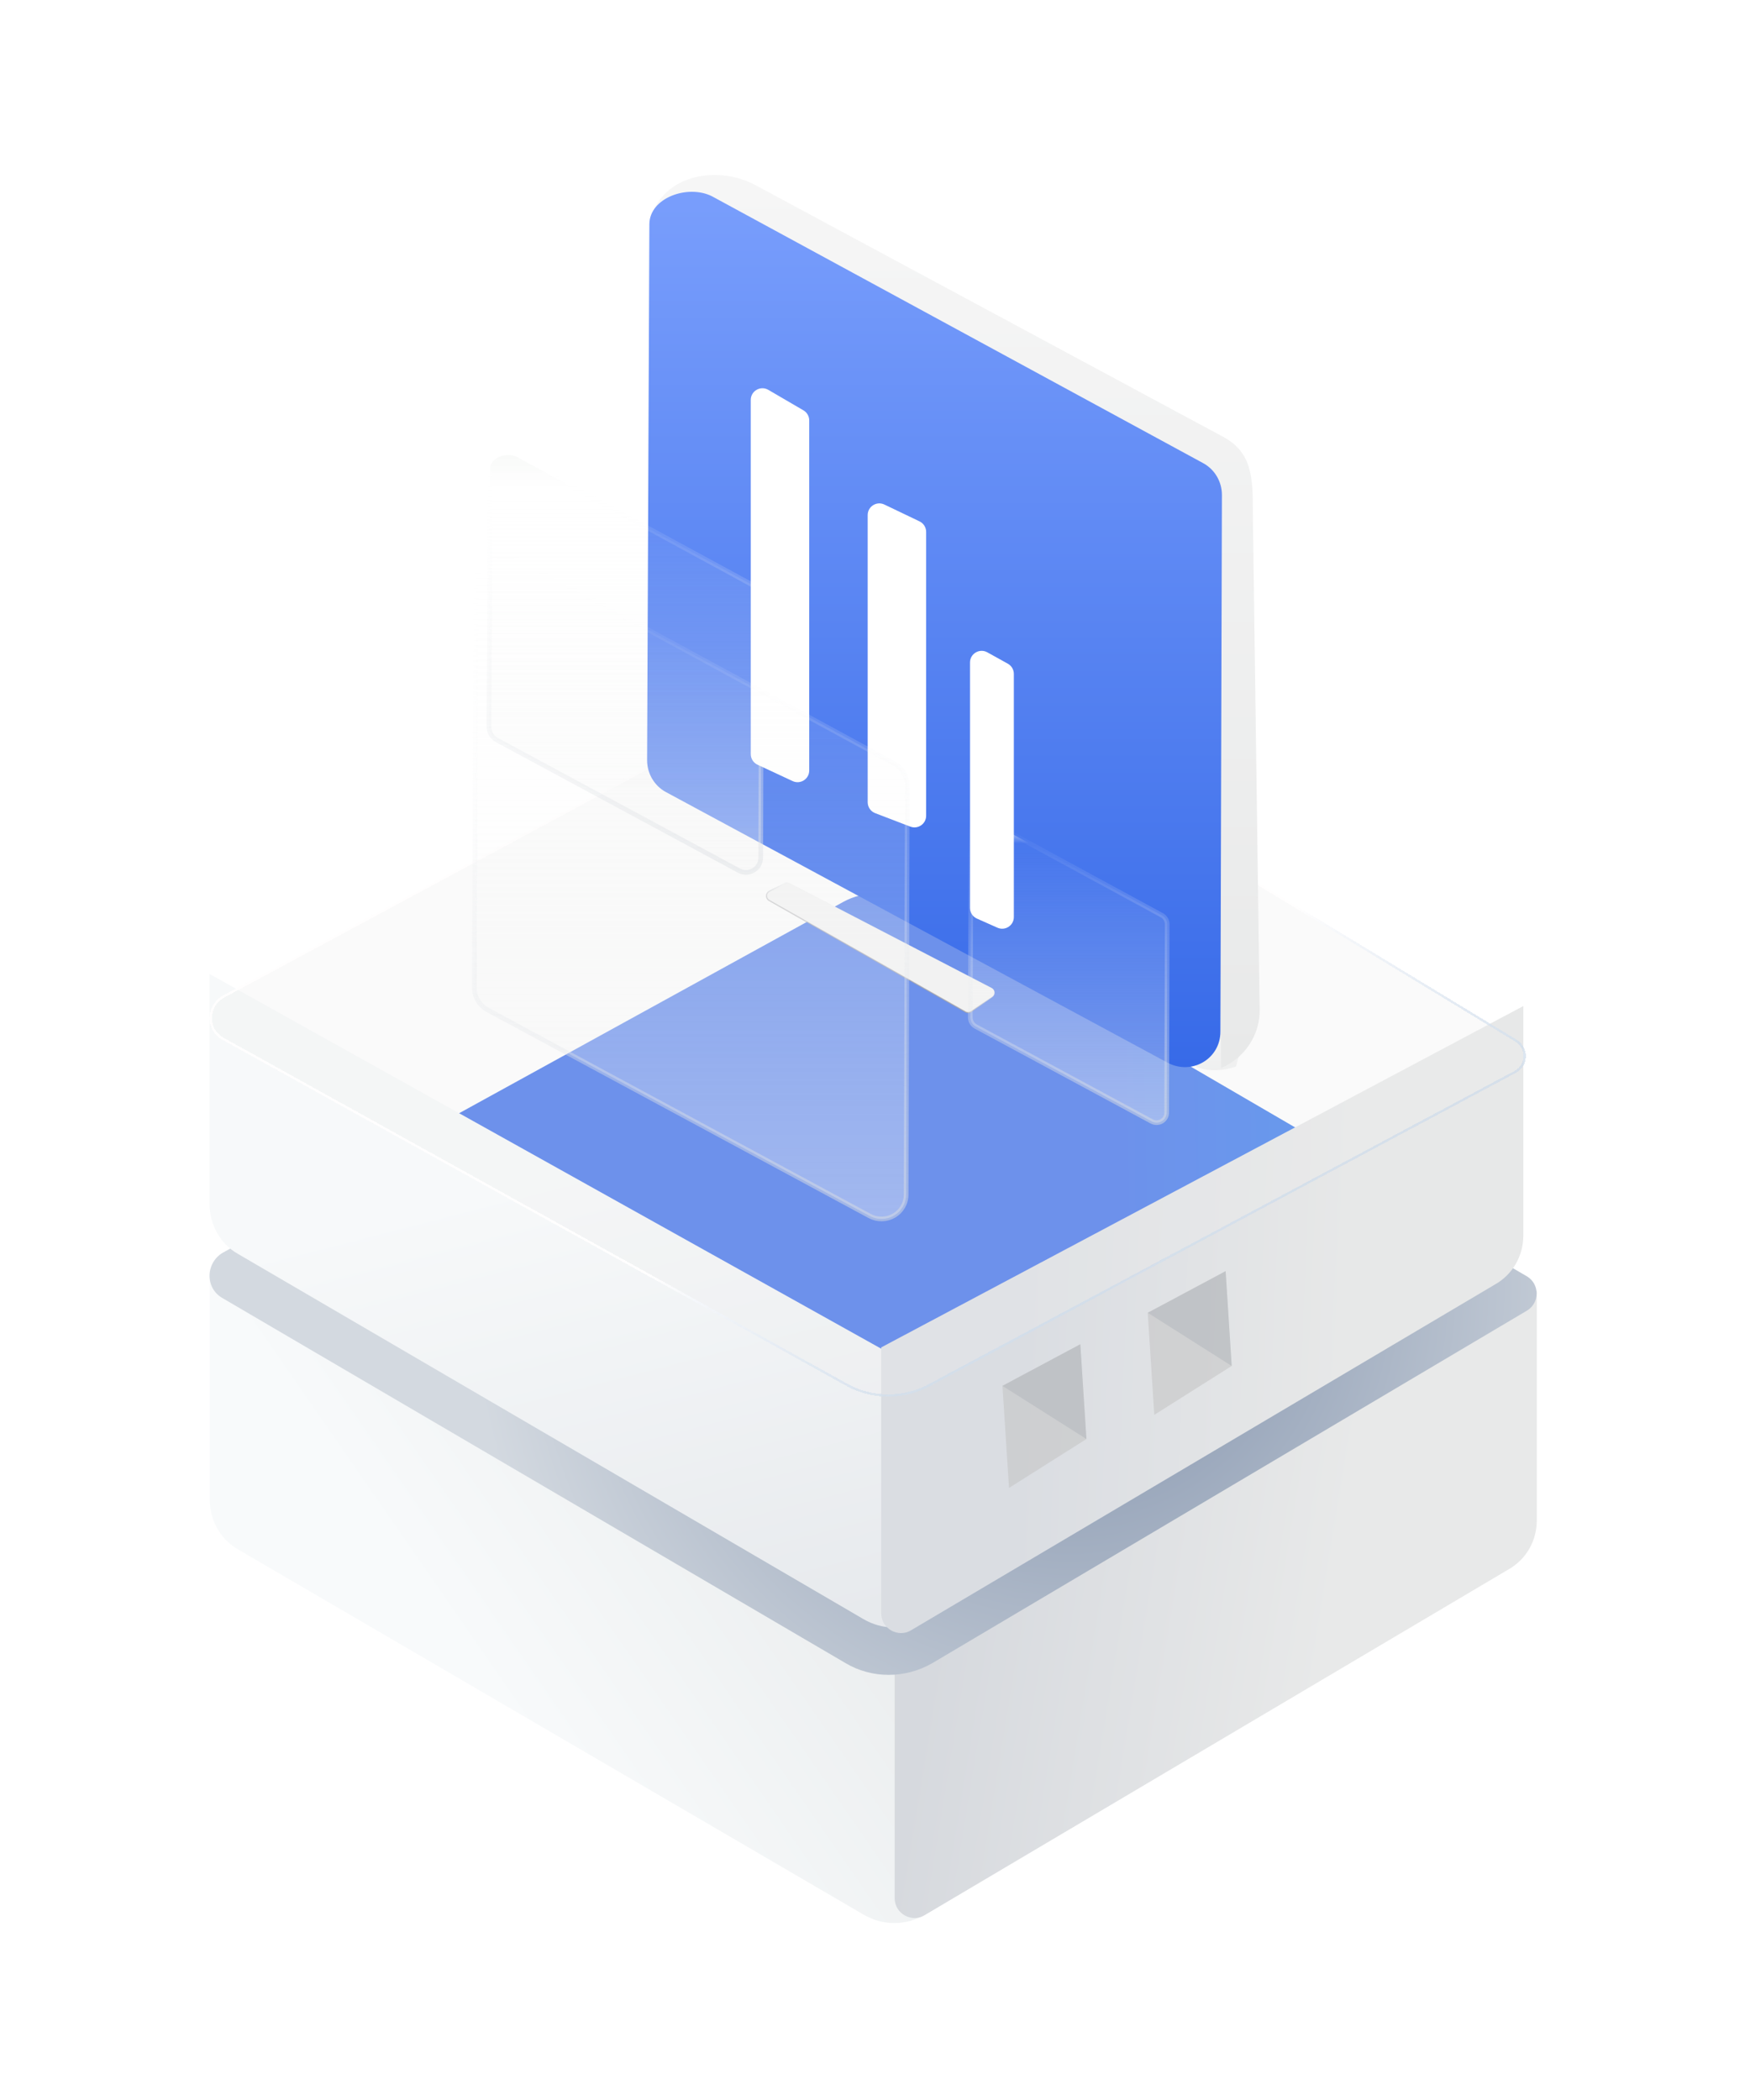 <svg width="150" height="180" viewBox="0 0 150 180" fill="none" xmlns="http://www.w3.org/2000/svg">
<path d="M110.904 107.512L117.579 103.945L118.102 112.071L111.467 116.263L110.904 107.512Z" fill="#C4C4C4" fill-opacity="0.58"/>
<path d="M117.579 103.945L118.102 112.071L110.904 107.512L117.579 103.945Z" fill="#AFB3BA" fill-opacity="0.48"/>
<path d="M76.685 141.571L79.312 164.098C77.662 165.078 75.647 165.078 73.997 164.098L20.422 132.817C18.895 131.96 17.979 130.307 17.979 128.532V108.82L76.685 141.571Z" fill="url(#paint0_linear_423_490)"/>
<path d="M131.725 110.657V130.307C131.725 132.082 130.809 133.674 129.282 134.531L79.25 164.16C78.15 164.833 76.684 164.037 76.684 162.69V139.918L131.725 110.657Z" fill="url(#paint1_linear_423_490)"/>
<path d="M130.932 112.309L79.922 142.55C77.601 143.897 74.73 143.897 72.47 142.55L19.078 111.269C17.551 110.412 17.612 108.208 19.139 107.351L71.126 78.64C73.447 77.355 76.318 77.416 78.579 78.824L130.932 109.432C131.97 110.106 131.97 111.636 130.932 112.309Z" fill="url(#paint2_diamond_423_490)"/>
<path d="M118.727 103.356L79.108 126.751C77.305 127.793 75.075 127.793 73.32 126.751L31.85 102.551C30.664 101.888 30.711 100.183 31.898 99.52L72.276 77.308C74.079 76.314 76.309 76.361 78.064 77.45L118.727 101.13C119.534 101.651 119.534 102.835 118.727 103.356Z" fill="url(#paint3_linear_423_490)"/>
<path d="M76.669 116.237L79.296 138.764C77.647 139.744 75.631 139.744 73.981 138.764L20.406 107.483C18.879 106.626 17.963 104.973 17.963 103.198V83.486L76.669 116.237Z" fill="url(#paint4_linear_423_490)"/>
<path d="M130.571 86.233V105.883C130.571 107.659 129.654 109.25 128.127 110.107L78.095 139.736C76.996 140.409 75.53 139.614 75.53 138.267V115.494L130.571 86.233Z" fill="url(#paint5_linear_423_490)"/>
<g filter="url(#filter0_bd_423_490)">
<path d="M130.012 87.917L79.855 114.733C77.547 116.039 74.693 116.039 72.446 114.733L19.071 85.126C17.553 84.294 17.614 82.157 19.132 81.325L70.812 53.475C73.12 52.228 75.975 52.287 78.221 53.653L130.012 85.126C131.045 85.779 131.045 87.263 130.012 87.917Z" fill="url(#paint6_linear_423_490)" fill-opacity="0.3" shape-rendering="crispEdges"/>
<path d="M79.807 114.645L79.807 114.645L79.805 114.646C77.528 115.935 74.711 115.935 72.496 114.647L72.494 114.646L19.12 85.038L19.119 85.038C17.676 84.247 17.726 82.209 19.18 81.413C19.18 81.413 19.18 81.413 19.18 81.413L70.86 53.563L70.86 53.563C73.137 52.333 75.953 52.392 78.169 53.739L78.221 53.653L78.169 53.739L129.959 85.21C129.959 85.21 129.96 85.211 129.96 85.211C130.928 85.824 130.929 87.216 129.962 87.83L79.807 114.645Z" stroke="url(#paint7_linear_423_490)" stroke-width="0.2" shape-rendering="crispEdges"/>
</g>
<path d="M67.689 75.697L85.005 84.686C85.306 84.842 85.332 85.262 85.054 85.455L83.235 86.717C83.093 86.815 82.906 86.824 82.756 86.738L65.926 77.182C65.616 77.006 65.624 76.556 65.94 76.391L67.274 75.697C67.404 75.629 67.559 75.629 67.689 75.697Z" fill="#F2F2F2" stroke="url(#paint8_linear_423_490)" stroke-width="0.1"/>
<path d="M102.517 91.418C102.517 91.418 103.811 92.132 105.944 91.418L107.561 85.505L103.423 83.686L102.517 91.418Z" fill="url(#paint9_linear_423_490)"/>
<path d="M64.712 15.848C61.803 14.289 57.471 14.809 56.048 17.993L56.759 17.473L56.953 17.343C58.182 16.433 59.798 16.303 61.091 17.018L104.09 40.604L104.672 91.544C106.676 90.699 108.034 88.685 107.97 86.476L107.388 44.047C107.388 41.059 107.388 38.785 104.801 37.42L64.712 15.848Z" fill="url(#paint10_linear_423_490)"/>
<path d="M100.081 91.089L57.082 67.893C56.112 67.373 55.466 66.334 55.466 65.164L55.66 19.227C55.66 16.953 58.957 15.784 61.026 16.823L103.12 39.694C104.09 40.214 104.736 41.254 104.736 42.423L104.607 88.425C104.607 90.764 102.15 92.194 100.081 91.089Z" fill="url(#paint11_linear_423_490)"/>
<g filter="url(#filter1_b_423_490)">
<path d="M42.589 63.431L42.589 63.431C42.186 63.215 41.915 62.781 41.915 62.292C41.915 62.292 41.915 62.291 41.915 62.291L42.008 40.147H42.008V40.146C42.008 39.709 42.325 39.35 42.804 39.152C43.282 38.955 43.865 38.946 44.303 39.164L64.593 50.188L64.594 50.189C64.997 50.405 65.267 50.839 65.267 51.328L65.205 73.504V73.505C65.205 74.476 64.186 75.076 63.318 74.613C63.318 74.613 63.317 74.613 63.317 74.613L42.589 63.431Z" fill="url(#paint12_linear_423_490)" stroke="url(#paint13_linear_423_490)" stroke-width="0.4"/>
</g>
<g filter="url(#filter2_b_423_490)">
<path d="M83.632 87.986L83.631 87.985C83.356 87.838 83.17 87.541 83.17 87.205C83.17 87.205 83.17 87.205 83.17 87.205L83.238 71.099H83.238V71.098C83.238 70.81 83.446 70.564 83.783 70.425C84.118 70.287 84.525 70.282 84.827 70.432L99.584 78.45L99.585 78.45C99.86 78.598 100.046 78.895 100.046 79.231L100.001 95.36V95.361C100.001 96.025 99.305 96.437 98.708 96.119C98.708 96.119 98.708 96.118 98.708 96.118L83.632 87.986Z" fill="url(#paint14_linear_423_490)" stroke="url(#paint15_linear_423_490)" stroke-width="0.4"/>
</g>
<path d="M85.924 118.787L92.599 115.219L93.122 123.345L86.487 127.538L85.924 118.787Z" fill="#C4C4C4" fill-opacity="0.58"/>
<path d="M92.599 115.219L93.122 123.345L85.924 118.787L92.599 115.219Z" fill="#AFB3BA" fill-opacity="0.48"/>
<path d="M98.377 112.523L105.052 108.956L105.574 117.082L98.939 121.274L98.377 112.523Z" fill="#C4C4C4" fill-opacity="0.58"/>
<path d="M105.052 108.956L105.574 117.082L98.377 112.523L105.052 108.956Z" fill="#AFB3BA" fill-opacity="0.48"/>
<path d="M64.351 34.279C64.351 33.508 65.189 33.027 65.855 33.416L68.866 35.172C69.173 35.351 69.362 35.68 69.362 36.036V66.045C69.362 66.777 68.602 67.26 67.939 66.951L64.928 65.546C64.576 65.382 64.351 65.028 64.351 64.64V34.279Z" fill="white"/>
<path d="M74.373 44.148C74.373 43.412 75.141 42.929 75.805 43.247L78.816 44.689C79.163 44.856 79.384 45.206 79.384 45.591V69.919C79.384 70.621 78.681 71.104 78.026 70.853L75.015 69.699C74.628 69.55 74.373 69.179 74.373 68.765V44.148Z" fill="white"/>
<path d="M83.143 56.787C83.143 56.025 83.962 55.543 84.628 55.913L86.387 56.89C86.704 57.066 86.901 57.401 86.901 57.764V78.604C86.901 79.328 86.156 79.811 85.495 79.518L83.737 78.736C83.375 78.576 83.143 78.218 83.143 77.822V56.787Z" fill="white"/>
<g filter="url(#filter3_b_423_490)">
<path d="M41.79 86.56L41.79 86.56C41.116 86.199 40.665 85.475 40.665 84.66C40.665 84.659 40.665 84.659 40.665 84.659L40.813 49.693V49.693C40.813 48.938 41.359 48.339 42.141 48.017C42.921 47.695 43.879 47.676 44.605 48.04L76.643 65.448L76.644 65.448C77.318 65.809 77.769 66.532 77.769 67.348C77.769 67.349 77.769 67.349 77.769 67.349L77.671 102.364V102.365C77.671 103.989 75.966 104.989 74.52 104.216L41.79 86.56Z" fill="url(#paint16_linear_423_490)" stroke="url(#paint17_linear_423_490)" stroke-width="0.4"/>
</g>
<defs>
<filter id="filter0_bd_423_490" x="7.963" y="42.582" width="132.824" height="83.13" filterUnits="userSpaceOnUse" color-interpolation-filters="sRGB">
<feFlood flood-opacity="0" result="BackgroundImageFix"/>
<feGaussianBlur in="BackgroundImage" stdDeviation="5"/>
<feComposite in2="SourceAlpha" operator="in" result="effect1_backgroundBlur_423_490"/>
<feColorMatrix in="SourceAlpha" type="matrix" values="0 0 0 0 0 0 0 0 0 0 0 0 0 0 0 0 0 0 127 0" result="hardAlpha"/>
<feOffset dy="4"/>
<feGaussianBlur stdDeviation="2"/>
<feComposite in2="hardAlpha" operator="out"/>
<feColorMatrix type="matrix" values="0 0 0 0 0 0 0 0 0 0 0 0 0 0 0 0 0 0 0.05 0"/>
<feBlend mode="normal" in2="effect1_backgroundBlur_423_490" result="effect2_dropShadow_423_490"/>
<feBlend mode="normal" in="SourceGraphic" in2="effect2_dropShadow_423_490" result="shape"/>
</filter>
<filter id="filter1_b_423_490" x="37.715" y="34.802" width="31.753" height="44.17" filterUnits="userSpaceOnUse" color-interpolation-filters="sRGB">
<feFlood flood-opacity="0" result="BackgroundImageFix"/>
<feGaussianBlur in="BackgroundImage" stdDeviation="2"/>
<feComposite in2="SourceAlpha" operator="in" result="effect1_backgroundBlur_423_490"/>
<feBlend mode="normal" in="SourceGraphic" in2="effect1_backgroundBlur_423_490" result="shape"/>
</filter>
<filter id="filter2_b_423_490" x="78.97" y="66.121" width="25.276" height="34.308" filterUnits="userSpaceOnUse" color-interpolation-filters="sRGB">
<feFlood flood-opacity="0" result="BackgroundImageFix"/>
<feGaussianBlur in="BackgroundImage" stdDeviation="2"/>
<feComposite in2="SourceAlpha" operator="in" result="effect1_backgroundBlur_423_490"/>
<feBlend mode="normal" in="SourceGraphic" in2="effect1_backgroundBlur_423_490" result="shape"/>
</filter>
<filter id="filter3_b_423_490" x="36.465" y="43.571" width="45.504" height="65.111" filterUnits="userSpaceOnUse" color-interpolation-filters="sRGB">
<feFlood flood-opacity="0" result="BackgroundImageFix"/>
<feGaussianBlur in="BackgroundImage" stdDeviation="2"/>
<feComposite in2="SourceAlpha" operator="in" result="effect1_backgroundBlur_423_490"/>
<feBlend mode="normal" in="SourceGraphic" in2="effect1_backgroundBlur_423_490" result="shape"/>
</filter>
<linearGradient id="paint0_linear_423_490" x1="66.037" y1="179.873" x2="103.942" y2="153.658" gradientUnits="userSpaceOnUse">
<stop offset="0.005" stop-color="#F8FAFB"/>
<stop offset="1" stop-color="#E5E8E9"/>
</linearGradient>
<linearGradient id="paint1_linear_423_490" x1="54.384" y1="129.2" x2="148.892" y2="144.673" gradientUnits="userSpaceOnUse">
<stop offset="0.283" stop-color="#D6D9DE"/>
<stop offset="0.631" stop-color="#E8E9E9"/>
</linearGradient>
<radialGradient id="paint2_diamond_423_490" cx="0" cy="0" r="1" gradientUnits="userSpaceOnUse" gradientTransform="translate(91.616 110.363) rotate(-1.001) scale(83.37 83.544)">
<stop stop-color="#7D8EA9"/>
<stop offset="0.613" stop-color="#D3D9E0"/>
</radialGradient>
<linearGradient id="paint3_linear_423_490" x1="23.447" y1="92.012" x2="152.934" y2="89.749" gradientUnits="userSpaceOnUse">
<stop offset="0.007" stop-color="#366AEA"/>
<stop offset="0.559" stop-color="#366AEA"/>
<stop offset="1" stop-color="#2090F0"/>
</linearGradient>
<linearGradient id="paint4_linear_423_490" x1="66.021" y1="154.539" x2="51.778" y2="99.412" gradientUnits="userSpaceOnUse">
<stop stop-color="#E2E5E9"/>
<stop offset="1" stop-color="#F7F9FA"/>
</linearGradient>
<linearGradient id="paint5_linear_423_490" x1="87.607" y1="113.648" x2="115.443" y2="114.856" gradientUnits="userSpaceOnUse">
<stop stop-color="#DADDE2"/>
<stop offset="1" stop-color="#E7E8E8"/>
</linearGradient>
<linearGradient id="paint6_linear_423_490" x1="8.316" y1="85.661" x2="174.046" y2="82.705" gradientUnits="userSpaceOnUse">
<stop offset="0.007" stop-color="#ECEDEC"/>
<stop offset="1" stop-color="#ECEDEC"/>
</linearGradient>
<linearGradient id="paint7_linear_423_490" x1="69.095" y1="80.228" x2="95.85" y2="127.22" gradientUnits="userSpaceOnUse">
<stop offset="0.279" stop-color="#FFFEFE"/>
<stop offset="0.971" stop-color="#A2BEDC" stop-opacity="0.35"/>
</linearGradient>
<linearGradient id="paint8_linear_423_490" x1="75.939" y1="79.923" x2="74.571" y2="82.559" gradientUnits="userSpaceOnUse">
<stop stop-color="#C0C8D4" stop-opacity="0"/>
<stop offset="1" stop-color="#A4A2A2" stop-opacity="0.74"/>
</linearGradient>
<linearGradient id="paint9_linear_423_490" x1="103.767" y1="87.505" x2="103.767" y2="95.555" gradientUnits="userSpaceOnUse">
<stop stop-color="#F6F6F6"/>
<stop offset="1" stop-color="#E8E9E9"/>
</linearGradient>
<linearGradient id="paint10_linear_423_490" x1="82.01" y1="15" x2="82.01" y2="91.544" gradientUnits="userSpaceOnUse">
<stop stop-color="#F6F6F6"/>
<stop offset="1" stop-color="#E8E9E9"/>
</linearGradient>
<linearGradient id="paint11_linear_423_490" x1="80.112" y1="91.487" x2="80.112" y2="16.426" gradientUnits="userSpaceOnUse">
<stop stop-color="#376AE8"/>
<stop offset="1" stop-color="#799EFC"/>
</linearGradient>
<linearGradient id="paint12_linear_423_490" x1="53.596" y1="74.981" x2="53.596" y2="38.795" gradientUnits="userSpaceOnUse">
<stop stop-color="#F6F6F6" stop-opacity="0.39"/>
<stop offset="0.917" stop-color="#F7F8F7" stop-opacity="0"/>
<stop offset="1" stop-color="#F9FAF9"/>
</linearGradient>
<linearGradient id="paint13_linear_423_490" x1="53.591" y1="38.802" x2="53.591" y2="74.972" gradientUnits="userSpaceOnUse">
<stop stop-color="white" stop-opacity="0"/>
<stop offset="1" stop-color="#D8DCE1" stop-opacity="0.51"/>
</linearGradient>
<linearGradient id="paint14_linear_423_490" x1="91.612" y1="96.434" x2="91.612" y2="70.115" gradientUnits="userSpaceOnUse">
<stop stop-color="#F6F6F6" stop-opacity="0.39"/>
<stop offset="0.917" stop-color="#F7F8F7" stop-opacity="0"/>
<stop offset="1" stop-color="#F9FAF9"/>
</linearGradient>
<linearGradient id="paint15_linear_423_490" x1="91.608" y1="70.121" x2="91.608" y2="96.428" gradientUnits="userSpaceOnUse">
<stop stop-color="white" stop-opacity="0"/>
<stop offset="1" stop-color="#D8DCE1" stop-opacity="0.51"/>
</linearGradient>
<linearGradient id="paint16_linear_423_490" x1="59.225" y1="104.696" x2="59.225" y2="47.56" gradientUnits="userSpaceOnUse">
<stop stop-color="#F6F6F6" stop-opacity="0.39"/>
<stop offset="1" stop-color="#F7F8F7" stop-opacity="0"/>
<stop offset="1" stop-color="#F9FAF9"/>
</linearGradient>
<linearGradient id="paint17_linear_423_490" x1="59.217" y1="47.571" x2="59.217" y2="104.682" gradientUnits="userSpaceOnUse">
<stop stop-color="white" stop-opacity="0"/>
<stop offset="1" stop-color="#D8DCE1" stop-opacity="0.51"/>
</linearGradient>
</defs>
</svg>
